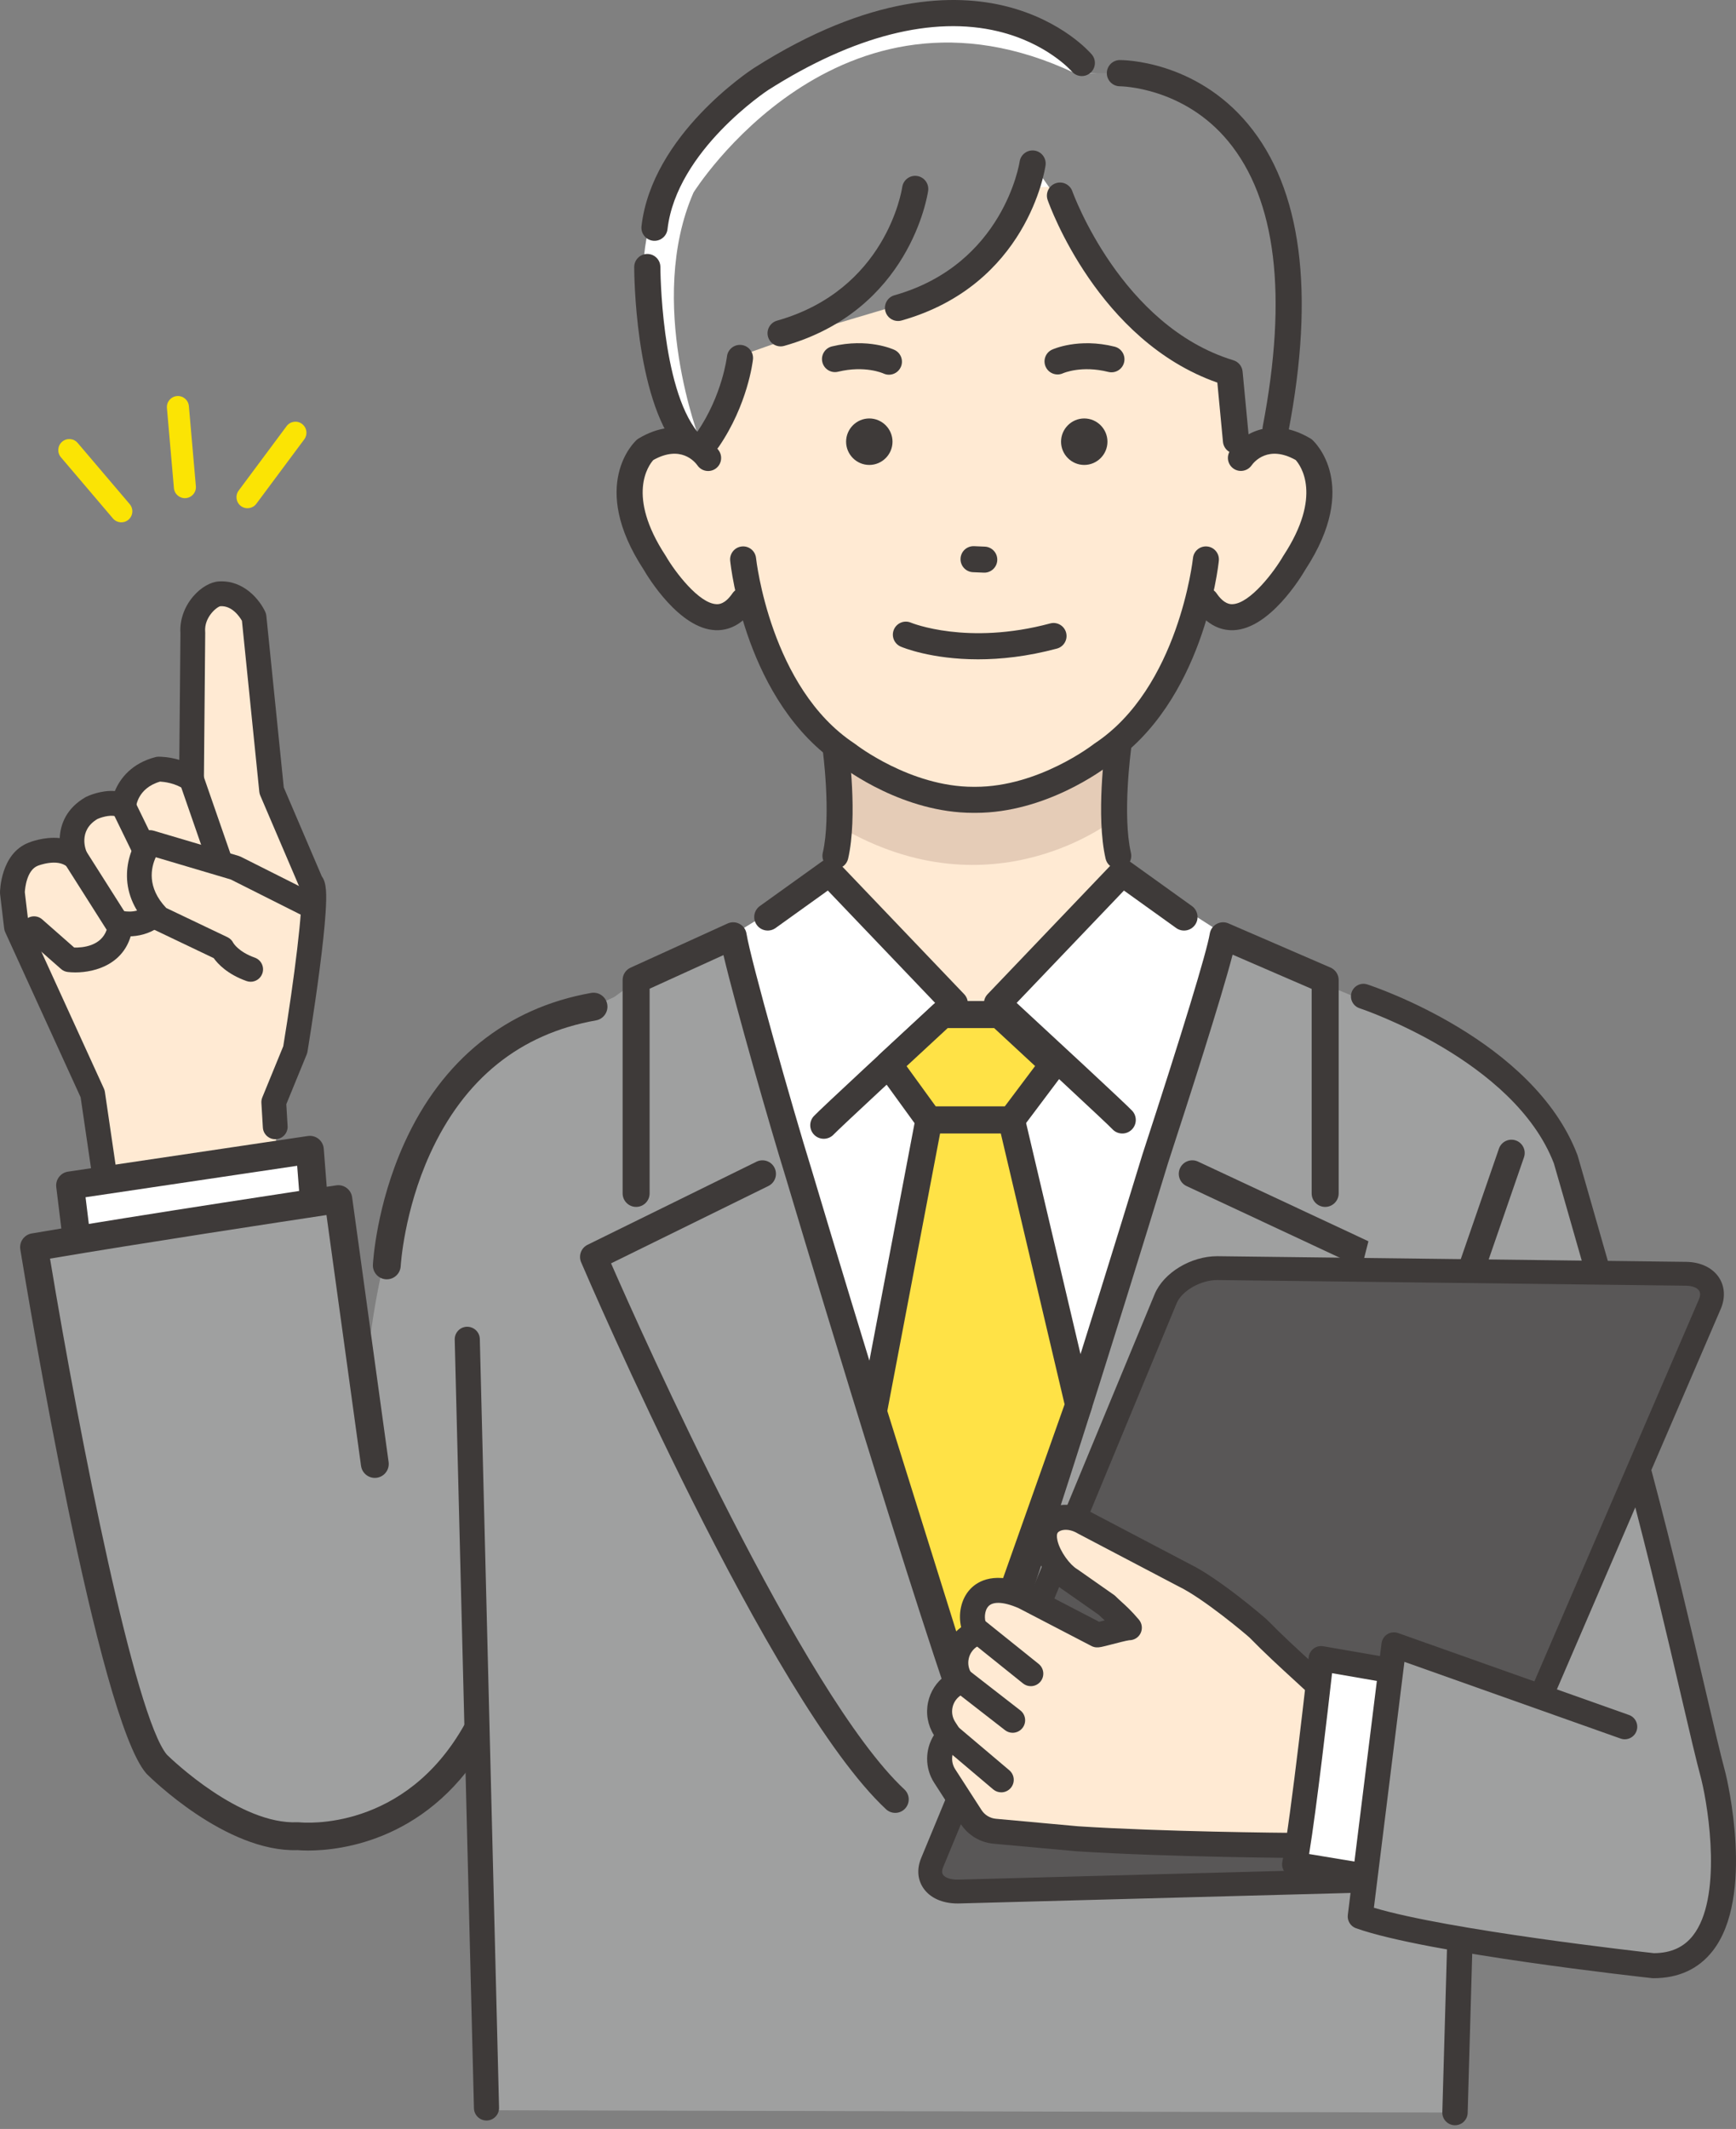 <svg width="385" height="472" viewBox="0 0 385 472" fill="none" xmlns="http://www.w3.org/2000/svg">
<rect x="0" y="0" width="385" height="472" fill="#808080" stroke="none"/>
<g clip-path="url(#clip0_52_1636)">
<path d="M151.84 96.577C151.84 96.577 119.966 42.926 174.376 15.117C174.376 15.117 209.109 -7.487 241.891 16.223C241.891 16.223 291.185 17.597 285.098 68.125L275.522 101.65L151.84 96.577Z" fill="white"/>
<path d="M66.949 195.92L61.232 172.378L56.334 136.813C56.334 136.813 53.822 131.342 48.718 131.646C46.396 131.784 42.372 135.613 42.764 140.302L42.487 171.072C39.196 168.768 35.173 170.516 35.173 170.516C27.725 172.424 27.43 178.828 27.43 178.828C24.758 177.033 20.341 179.122 20.341 179.122C13.561 183.029 16.741 190.118 16.741 190.118C13.12 186.934 7.322 189.398 7.322 189.398C2.791 191.171 2.747 197.906 2.747 197.906L3.649 205.514L20.543 242.485L26.518 267.773L61.265 253.632L60.537 241.394L64.73 234.536L68.835 205.358C68.835 205.358 69.262 197.162 66.949 195.92Z" fill="#FFEAD3"/>
<path d="M24.197 270.186C22.856 270.186 21.683 269.202 21.481 267.833L17.88 243.274L1.152 206.659C1.034 206.4 0.956 206.122 0.922 205.839L0.02 198.231C0.007 198.118 -1.43175e-05 198.003 0.001 197.888C0.004 197.538 0.129 189.259 6.325 186.836C6.476 186.771 9.678 185.44 13.245 185.811C13.383 182.674 14.779 179.156 18.972 176.739C19.037 176.702 19.102 176.668 19.169 176.636C19.596 176.433 22.463 175.14 25.476 175.383C26.655 172.503 29.308 169.181 34.493 167.852C34.702 167.799 34.916 167.769 35.132 167.767C35.453 167.763 37.39 167.765 39.765 168.471L40.018 140.398C39.817 137.516 40.857 134.529 42.886 132.182C44.565 130.24 46.685 129.014 48.556 128.902C54.065 128.578 57.608 132.998 58.832 135.666C58.959 135.941 59.039 136.235 59.069 136.538L62.932 174.573L71.372 194.302C72.417 195.679 72.48 198.139 72.211 202.323C72.007 205.491 71.55 209.795 70.857 215.113C69.683 224.114 68.204 233.077 68.189 233.167C68.156 233.372 68.099 233.571 68.02 233.762L63.495 244.81L63.782 249.653C63.873 251.171 62.718 252.474 61.202 252.564C59.693 252.659 58.385 251.498 58.296 249.981L57.97 244.512C57.946 244.099 58.015 243.686 58.171 243.303L62.817 231.963C65.236 217.268 67.32 200.732 66.782 197.417C66.682 197.27 66.596 197.113 66.524 196.947L57.715 176.355C57.605 176.099 57.534 175.827 57.507 175.549L53.656 137.631C53.123 136.714 51.465 134.245 48.882 134.399C48.087 134.528 45.233 136.853 45.504 140.078C45.511 140.163 45.514 140.248 45.513 140.333L45.221 172.79C45.211 173.811 44.638 174.743 43.731 175.212C42.823 175.679 41.733 175.605 40.898 175.02C38.86 173.594 36.357 173.333 35.503 173.284C30.428 174.766 30.177 178.918 30.176 178.96C30.13 179.952 29.555 180.844 28.668 181.29C27.782 181.738 26.724 181.672 25.901 181.119C25.042 180.543 22.897 181.005 21.606 181.576C17.247 184.175 19.029 188.507 19.248 188.996C19.777 190.177 19.414 191.568 18.374 192.337C17.335 193.107 15.9 193.045 14.929 192.192C12.706 190.236 8.428 191.925 8.386 191.942C5.907 192.913 5.549 196.992 5.503 197.801L6.33 204.766L23.044 241.345C23.152 241.582 23.225 241.833 23.264 242.091L26.922 267.038C27.142 268.542 26.103 269.94 24.602 270.161C24.467 270.181 24.332 270.19 24.2 270.19L24.197 270.186ZM67.745 198.281L67.75 198.283L67.745 198.281Z" fill="#3E3A39"/>
<path d="M16.698 215.591C16.094 215.591 15.531 215.557 15.027 215.498C14.474 215.433 13.954 215.201 13.535 214.833L5.736 207.974C4.596 206.972 4.483 205.232 5.485 204.09C6.488 202.949 8.223 202.835 9.363 203.839L16.46 210.08C18.262 210.121 22.388 209.802 23.659 206.15L14.424 191.596C13.611 190.313 13.989 188.613 15.27 187.796C16.55 186.98 18.248 187.359 19.063 188.643L28.934 204.2C29.306 204.785 29.443 205.488 29.319 206.17C27.95 213.69 21.201 215.593 16.7 215.593L16.698 215.591Z" fill="#3E3A39"/>
<path d="M28.531 207.599C27.843 207.599 27.185 207.54 26.577 207.433C25.084 207.167 24.086 205.739 24.351 204.243C24.615 202.753 26.034 201.758 27.518 202.01C28.741 202.206 32.626 202.471 33.842 198.266L24.961 180.035C24.295 178.668 24.862 177.021 26.225 176.355C27.589 175.688 29.234 176.256 29.899 177.621L39.206 196.726C39.463 197.254 39.544 197.849 39.441 198.427C38.184 205.336 32.794 207.598 28.531 207.598V207.599Z" fill="#3E3A39"/>
<path d="M41.709 201.117C39.478 201.117 37.711 200.635 37.378 200.538C35.921 200.114 35.082 198.587 35.506 197.128C35.928 195.671 37.449 194.833 38.9 195.25C39.934 195.54 43.024 196.041 44.896 194.868C45.646 194.4 46.159 193.663 46.455 192.625L39.876 173.662C39.378 172.226 40.136 170.658 41.569 170.159C43.004 169.662 44.569 170.421 45.066 171.855L51.904 191.563C52.059 192.012 52.096 192.492 52.011 192.96C51.478 195.889 50.013 198.17 47.773 199.558C45.814 200.772 43.596 201.117 41.709 201.117Z" fill="#3E3A39"/>
<path d="M66.577 199.646L52.184 192.411L33.277 186.802C33.277 186.802 26.814 195.174 35.242 203.573L49.276 210.267C49.276 210.267 50.691 213.168 55.589 214.905L61.711 210.984L66.576 199.645L66.577 199.646Z" fill="#FFEAD3"/>
<path d="M55.59 217.66C55.285 217.66 54.975 217.609 54.672 217.502C50.462 216.008 48.319 213.712 47.389 212.418L34.061 206.06C33.781 205.926 33.525 205.746 33.304 205.526C25.279 197.527 28.355 188.681 31.104 185.12C31.799 184.221 32.973 183.843 34.059 184.165L52.966 189.773C53.122 189.819 53.273 189.879 53.418 189.953L69.957 198.267C71.313 198.948 71.862 200.602 71.181 201.961C70.501 203.32 68.849 203.868 67.493 203.186L51.17 194.982L34.547 190.051C33.501 192.325 32.497 196.701 36.865 201.3L50.458 207.786C51.019 208.053 51.472 208.503 51.746 209.062C51.76 209.083 52.871 211.023 56.507 212.314C57.937 212.822 58.686 214.395 58.179 215.827C57.781 216.956 56.721 217.661 55.589 217.661L55.59 217.66Z" fill="#3E3A39"/>
<path d="M17.719 280.545L15.542 262.818L68.725 254.916L70.317 275.363L17.719 280.545Z" fill="white"/>
<path d="M17.715 283.637C16.174 283.637 14.848 282.486 14.655 280.923L12.479 263.196C12.275 261.531 13.433 260.007 15.089 259.76L68.272 251.86C69.12 251.733 69.98 251.966 70.648 252.5C71.318 253.034 71.735 253.823 71.802 254.678L73.393 275.124C73.524 276.801 72.291 278.276 70.618 278.44L18.019 283.622C17.917 283.632 17.815 283.637 17.714 283.637H17.715ZM18.972 265.433L20.414 277.174L67.004 272.583L65.905 258.46L18.972 265.433Z" fill="#3E3A39"/>
<path d="M120.14 250.269L107.892 232.393C107.892 232.393 86.88 253.144 81.763 299.524L75.035 265.857C75.035 265.857 33.594 272.249 9.482 277.83C9.482 277.83 24.328 379.127 34.758 391.139C34.758 391.139 51.343 407.739 66.093 407.091C66.093 407.091 92.579 403.606 104.609 389.2L111.819 296.976L120.14 250.269Z" fill="#9FA0A0"/>
<path d="M29.137 114.358C28.993 114.68 28.776 114.976 28.491 115.221C27.463 116.097 25.921 115.973 25.047 114.944L13.509 101.379C12.633 100.35 12.757 98.808 13.784 97.928C14.812 97.052 16.354 97.175 17.228 98.204L28.766 111.77C29.398 112.513 29.51 113.524 29.137 114.358Z" fill="#FBE404"/>
<path d="M43.236 108.998C42.886 109.782 42.132 110.359 41.217 110.438C39.873 110.556 38.688 109.56 38.571 108.214L37.021 90.461C36.902 89.114 37.897 87.926 39.242 87.809C40.587 87.691 41.772 88.687 41.888 90.033L43.439 107.786C43.477 108.216 43.4 108.631 43.236 108.998Z" fill="#FBE404"/>
<path d="M67.751 96.938C67.679 97.1 67.588 97.254 67.479 97.403L56.848 111.693C56.041 112.776 54.511 113 53.428 112.192C52.347 111.384 52.123 109.852 52.928 108.767L63.559 94.478C64.366 93.395 65.896 93.171 66.979 93.978C67.914 94.676 68.209 95.914 67.751 96.938Z" fill="#FBE404"/>
<path d="M68.332 410.275C67.206 410.275 66.405 410.222 66.006 410.187C50.123 410.707 33.289 394.039 32.576 393.326C32.525 393.275 32.475 393.222 32.428 393.167C21.731 380.848 6.234 287.604 4.503 277.012C4.23 275.336 5.356 273.754 7.026 273.465C31.128 269.319 74.146 262.864 74.577 262.799C75.392 262.679 76.223 262.886 76.883 263.381C77.544 263.876 77.979 264.615 78.091 265.434L86.184 324.143C86.418 325.834 85.238 327.394 83.549 327.628C81.863 327.862 80.303 326.681 80.07 324.988L72.403 269.379C62.584 270.863 31.546 275.584 11.092 279.044C17.867 319.858 29.95 380.583 37.014 389.028C38.222 390.207 53.22 404.571 65.954 404.002C66.11 403.994 66.268 404 66.425 404.017C67.363 404.114 89.78 406.134 103.1 382.197C103.93 380.706 105.81 380.171 107.299 381.002C108.788 381.834 109.322 383.716 108.492 385.208C95.742 408.121 75.49 410.275 68.33 410.275H68.332Z" fill="#3E3A39"/>
<path d="M211.15 223.264L184.628 192.547L186.203 155.644H247.539L248.07 194.816L221.643 223.111L211.15 223.264Z" fill="#FFEAD3"/>
<path d="M340.152 296.826L326.748 231.808L267.88 207.61L239.817 304.75L238.101 310.375L214.936 340.604L193.084 312.257L162.731 207.61L141.213 217.418L136.21 221.046L108.248 234.095L102.236 291.468L104.2 368.541L106.165 467.857L322.679 468.364L326.058 350.257L340.152 296.826Z" fill="#9FA0A0"/>
<path d="M291.151 102.604C284.415 94.076 275.056 99.571 275.056 99.571L275.21 56.014L248.722 41.472H183.374L156.886 56.014L157.046 101.539C157.046 101.539 148.411 93.011 141.675 101.539C141.675 101.539 132.805 120.322 157.967 137.755C157.967 137.755 164.864 136.113 166.55 133.133C166.55 133.133 178.669 179.463 216.047 177.433C253.424 179.463 266.076 133.901 266.076 133.901C267.763 136.88 274.134 137.755 274.134 137.755C301.568 120.511 291.15 102.603 291.15 102.603L291.151 102.604Z" fill="#FFEAD3"/>
<path d="M187.644 167.748C187.644 167.748 223.862 189.246 247.076 165.236L247.185 181.58C247.185 181.58 220.307 203.308 186.205 183.273L187.644 167.747V167.748Z" fill="#E5CCB7"/>
<path d="M216.372 180.214C216.191 180.214 216.01 180.214 215.83 180.214C200.395 180.216 187.608 170.659 186.231 169.593C165.374 155.758 162.068 125.599 161.937 124.32C161.774 122.734 162.928 121.316 164.511 121.155C166.098 120.988 167.51 122.147 167.672 123.733C167.702 124.017 170.862 152.553 189.497 164.836C189.566 164.882 189.635 164.93 189.7 164.982C189.817 165.076 201.879 174.442 215.874 174.442C216.023 174.442 216.177 174.442 216.328 174.442C230.365 174.442 242.426 165.074 242.547 164.98C242.61 164.93 242.679 164.881 242.747 164.836C261.381 152.553 264.541 124.017 264.571 123.73C264.735 122.145 266.15 120.995 267.734 121.156C269.316 121.319 270.467 122.735 270.306 124.32C270.175 125.599 266.867 155.758 246.013 169.593C244.635 170.658 231.844 180.214 216.372 180.214Z" fill="#3E3A39"/>
<path d="M159.011 139.723C158.893 139.723 158.777 139.72 158.665 139.716C150.661 139.396 143.717 127.96 142.755 126.306C130.463 107.52 140.749 97.93 141.194 97.531C141.337 97.403 141.491 97.29 141.655 97.193C150.66 91.874 157.221 96.651 159.434 99.921C160.326 101.241 159.981 103.035 158.664 103.93C157.354 104.819 155.573 104.483 154.676 103.181C154.095 102.365 150.961 98.589 144.889 101.99C143.884 103.107 138.817 109.8 147.617 123.202C147.647 123.25 147.677 123.297 147.704 123.345C149.667 126.737 154.987 133.794 158.897 133.947C159.351 133.967 160.736 134.02 162.432 131.555C163.336 130.243 165.13 129.911 166.441 130.817C167.751 131.722 168.082 133.519 167.178 134.832C164.429 138.826 161.28 139.723 159.012 139.723H159.011Z" fill="#3E3A39"/>
<path d="M234.542 83.019C233.441 83.019 232.391 82.392 231.909 81.328C231.255 79.885 231.873 78.19 233.309 77.523C233.545 77.413 239.19 74.858 247.192 76.856C248.737 77.242 249.677 78.809 249.291 80.355C248.907 81.903 247.343 82.843 245.798 82.457C239.87 80.975 235.88 82.695 235.712 82.769C235.332 82.938 234.933 83.019 234.542 83.019Z" fill="#3E3A39"/>
<path d="M197.146 83.077C196.739 83.077 196.326 82.989 195.932 82.807C195.731 82.716 191.769 80.99 185.853 82.415C184.307 82.792 182.75 81.835 182.376 80.285C182.003 78.734 182.956 77.175 184.503 76.802C192.524 74.865 198.146 77.468 198.381 77.579C199.82 78.262 200.433 79.984 199.752 81.424C199.259 82.466 198.225 83.077 197.146 83.077Z" fill="#3E3A39"/>
<path d="M240.458 103.081C237.629 103.081 235.313 100.761 235.313 97.927C235.313 95.093 237.629 92.773 240.458 92.773C243.288 92.773 245.604 95.093 245.604 97.927C245.604 100.761 243.288 103.081 240.458 103.081Z" fill="#3E3A39"/>
<path d="M192.789 103.081C189.959 103.081 187.643 100.761 187.643 97.927C187.643 95.093 189.959 92.773 192.789 92.773C195.619 92.773 197.935 95.093 197.935 97.927C197.935 100.761 195.619 103.081 192.789 103.081Z" fill="#3E3A39"/>
<path d="M185.28 192.622C185.066 192.622 184.846 192.597 184.628 192.547C183.078 192.188 182.111 190.637 182.469 189.084C184.409 180.688 182.442 166.155 182.423 166.009C182.205 164.43 183.308 162.973 184.884 162.756C186.466 162.539 187.916 163.64 188.133 165.219C188.221 165.857 190.266 180.95 188.087 190.386C187.778 191.72 186.591 192.622 185.28 192.622Z" fill="#3E3A39"/>
<path d="M248 192.623C246.689 192.623 245.503 191.72 245.195 190.386C243.015 180.949 245.06 165.857 245.149 165.218C245.367 163.639 246.818 162.538 248.397 162.755C249.975 162.973 251.076 164.431 250.858 166.01C250.838 166.155 248.871 180.688 250.812 189.083C251.171 190.636 250.205 192.187 248.653 192.546C248.435 192.597 248.216 192.621 248.001 192.621L248 192.623Z" fill="#3E3A39"/>
<path d="M107.891 470.129C106.385 470.129 105.147 468.925 105.109 467.41L100.844 297.001C100.806 295.463 102.021 294.182 103.559 294.145C105.107 294.134 106.373 295.323 106.412 296.862L110.677 467.271C110.716 468.81 109.5 470.09 107.963 470.129C107.939 470.129 107.914 470.129 107.891 470.129Z" fill="#3E3A39"/>
<path d="M218.29 126.963C218.248 126.963 218.206 126.963 218.165 126.96L215.779 126.858C214.189 126.789 212.955 125.442 213.024 123.85C213.092 122.258 214.418 121.034 216.027 121.09L218.412 121.192C220.003 121.261 221.236 122.607 221.168 124.2C221.101 125.751 219.825 126.963 218.29 126.963Z" fill="#3E3A39"/>
<path d="M216.911 146.177C206.51 146.177 200.15 143.527 199.765 143.361C198.301 142.734 197.622 141.038 198.247 139.572C198.872 138.111 200.559 137.427 202.021 138.049C202.144 138.1 214.52 143.156 232.903 138.218C234.443 137.806 236.021 138.719 236.433 140.259C236.846 141.799 235.933 143.382 234.395 143.795C227.785 145.57 221.886 146.177 216.911 146.177Z" fill="#3E3A39"/>
<path d="M85.786 283.634C85.732 283.634 85.676 283.633 85.622 283.63C83.921 283.54 82.614 282.09 82.701 280.385C82.728 279.854 83.442 267.22 89.66 253.463C98.016 234.982 112.342 223.46 131.092 220.138C132.773 219.84 134.373 220.962 134.669 222.644C134.965 224.325 133.846 225.929 132.167 226.226C115.337 229.206 102.955 239.17 95.362 255.839C89.573 268.549 88.872 280.585 88.865 280.704C88.776 282.353 87.414 283.632 85.785 283.632L85.786 283.634Z" fill="#3E3A39"/>
<path d="M229.001 36.26C229.001 36.26 227.492 66.524 197.201 68.259L178.286 73.888L165.373 78.446L158.64 98.576L155.24 97.683C155.24 97.683 143.213 66.887 153.811 42.666C153.811 42.666 185.851 -8.615 238.383 16.224H247.007C247.007 16.224 287.09 16.689 285.76 69.232L283.788 97.474L272.309 98.299L274.213 82.63C274.213 82.63 245.207 71.438 236.681 47.251L229.001 36.262V36.26Z" fill="#898989"/>
<path d="M199.155 71.168C197.887 71.168 196.724 70.331 196.363 69.049C195.928 67.505 196.825 65.897 198.367 65.462C222.582 58.619 226.094 36.072 226.127 35.846C226.356 34.256 227.829 33.155 229.415 33.382C231.002 33.611 232.103 35.085 231.874 36.675C231.719 37.754 227.75 63.2 199.945 71.057C199.681 71.132 199.416 71.168 199.155 71.168Z" fill="#3E3A39"/>
<path d="M173.12 76.797C171.852 76.797 170.689 75.959 170.328 74.678C169.893 73.133 170.79 71.526 172.332 71.09C196.424 64.282 199.954 42.395 200.094 41.467C200.329 39.882 201.804 38.779 203.387 39.017C204.97 39.249 206.067 40.718 205.839 42.304C205.684 43.384 201.714 68.83 173.91 76.687C173.646 76.761 173.381 76.797 173.12 76.797Z" fill="#3E3A39"/>
<path d="M274.107 100.59C272.627 100.59 271.363 99.463 271.221 97.958L269.975 84.827C243.565 75.574 232.797 45.638 232.341 44.34C231.81 42.825 232.605 41.166 234.118 40.633C235.633 40.1 237.288 40.898 237.82 42.413C237.962 42.814 248.653 72.298 273.532 79.874C274.658 80.216 275.467 81.207 275.577 82.381L277.002 97.409C277.153 99.008 275.982 100.426 274.386 100.579C274.293 100.588 274.201 100.592 274.109 100.592L274.107 100.59Z" fill="#3E3A39"/>
<path d="M156.973 100.381C156.406 100.381 155.833 100.214 155.33 99.868C154.01 98.959 153.675 97.148 154.584 95.824C160.193 87.658 161.21 79.133 161.22 79.048C161.399 77.455 162.825 76.301 164.425 76.481C166.016 76.659 167.164 78.089 166.991 79.683C166.947 80.087 165.84 89.697 159.368 99.119C158.805 99.939 157.897 100.381 156.973 100.381Z" fill="#3E3A39"/>
<path d="M145.155 53.39C145.044 53.39 144.931 53.384 144.817 53.371C143.224 53.187 142.083 51.744 142.267 50.148C144.599 29.948 166.299 15.67 167.221 15.073C193.032 -1.356 211.881 -1.428 223.154 1.401C235.668 4.542 241.877 11.777 242.135 12.082C243.169 13.31 243.015 15.145 241.788 16.179C240.566 17.213 238.742 17.06 237.706 15.843C237.653 15.78 232.216 9.561 221.371 6.95C206.862 3.456 189.223 7.957 170.356 19.967C170.174 20.085 150.05 33.36 148.035 50.816C147.864 52.298 146.61 53.39 145.155 53.39Z" fill="#3E3A39"/>
<path d="M282.899 97.996C282.717 97.996 282.533 97.978 282.349 97.943C280.775 97.64 279.743 96.117 280.044 94.54C285.608 65.483 283.033 44.214 272.391 31.324C262.433 19.261 248.514 19.13 248.375 19.13C246.776 19.13 245.472 17.836 245.466 16.235C245.46 14.632 246.744 13.327 248.344 13.316C249.067 13.314 265.023 13.366 276.784 27.517C288.653 41.799 291.668 64.718 285.747 95.635C285.48 97.028 284.263 97.996 282.899 97.996Z" fill="#3E3A39"/>
<path d="M152.505 100.591C151.663 100.591 150.829 100.226 150.254 99.522C140.76 87.872 140.652 60.376 140.652 59.21C140.652 57.605 141.951 56.304 143.553 56.303C145.156 56.303 146.455 57.604 146.456 59.209C146.456 59.474 146.564 85.798 154.752 95.845C155.766 97.088 155.58 98.92 154.339 99.936C153.8 100.376 153.15 100.591 152.505 100.591Z" fill="#3E3A39"/>
<path d="M161.923 207.61L184.628 193.664L211.15 224.928L220.121 224.336L248.652 192.547L272.161 207.61L216.121 383.158L161.923 207.61Z" fill="white"/>
<path d="M182.686 252.474C181.963 252.474 181.238 252.214 180.665 251.687C179.453 250.571 179.359 248.694 180.466 247.473C181.72 246.089 200.017 229.157 207.385 222.346L183.591 197.437L172.004 205.748C170.66 206.713 168.79 206.402 167.827 205.056C166.865 203.709 167.174 201.835 168.518 200.872L182.216 191.047C183.427 190.18 185.092 190.334 186.122 191.412L213.82 220.407C214.375 220.988 214.675 221.77 214.65 222.574C214.625 223.378 214.278 224.139 213.686 224.686C202.732 234.802 186.025 250.295 184.893 251.513C184.302 252.15 183.494 252.474 182.686 252.474Z" fill="#3E3A39"/>
<path d="M215.311 384.95C214.076 384.95 212.918 384.177 212.486 382.942C199.587 346.103 174.528 261.947 174.275 261.101C170.739 249.716 163.057 222.818 160.442 211.749L144.07 219.2V264.578C144.07 266.234 142.729 267.577 141.076 267.577C139.423 267.577 138.082 266.234 138.082 264.578V217.269C138.082 216.093 138.769 215.025 139.838 214.539L161.358 204.744C162.21 204.356 163.193 204.388 164.016 204.832C164.839 205.276 165.408 206.079 165.555 207.004C166.465 212.759 175.607 245.187 180.006 259.352C180.268 260.231 205.286 344.252 218.139 380.955C218.686 382.517 217.865 384.229 216.304 384.777C215.976 384.893 215.643 384.947 215.314 384.947L215.311 384.95Z" fill="#3E3A39"/>
<path d="M198.537 401.923C197.807 401.923 197.075 401.657 196.498 401.12C170.749 377.13 130.575 283.808 128.878 279.847C128.25 278.38 128.878 276.677 130.31 275.973L167.773 257.555C169.258 256.825 171.052 257.439 171.78 258.926C172.509 260.412 171.896 262.21 170.412 262.94L135.517 280.095C142.324 295.638 178.075 375.765 200.577 396.73C201.787 397.858 201.856 399.756 200.73 400.969C200.14 401.604 199.339 401.926 198.537 401.926V401.923Z" fill="#3E3A39"/>
<path d="M248.893 251.302C248.078 251.302 247.267 250.972 246.676 250.32C245.566 249.123 229.615 234.335 219.165 224.687C218.574 224.141 218.226 223.381 218.201 222.575C218.177 221.77 218.475 220.989 219.031 220.408L246.73 191.413C247.761 190.334 249.426 190.179 250.637 191.049L264.333 200.873C265.677 201.837 265.988 203.711 265.025 205.057C264.062 206.403 262.19 206.713 260.848 205.749L249.262 197.44L225.467 222.349C232.564 228.905 249.861 244.91 251.111 246.288C252.223 247.514 252.132 249.41 250.907 250.524C250.334 251.046 249.613 251.303 248.895 251.303L248.893 251.302Z" fill="#3E3A39"/>
<path d="M215.781 384.951C215.436 384.951 215.086 384.89 214.744 384.764C213.192 384.191 212.399 382.467 212.971 380.913C226.483 344.221 253.084 256.857 253.352 255.978C262.164 228.993 267.604 211.156 268.3 206.983C268.451 206.072 269.012 205.283 269.821 204.843C270.631 204.4 271.597 204.357 272.441 204.723L295.074 214.518C296.171 214.993 296.881 216.075 296.881 217.271V264.58C296.881 266.236 295.54 267.579 293.887 267.579C292.234 267.579 290.893 266.236 290.893 264.58V219.242L273.362 211.656C270.796 221.52 263.559 244.011 259.061 257.785C258.813 258.607 232.16 346.136 218.588 382.989C218.142 384.201 216.997 384.952 215.779 384.952L215.781 384.951Z" fill="#3E3A39"/>
<path d="M233.453 401.923C232.626 401.923 231.801 401.581 231.209 400.911C230.114 399.671 230.23 397.776 231.469 396.677C255.1 375.743 292.612 295.855 299.861 280.122L263.154 262.963C261.656 262.263 261.007 260.479 261.707 258.978C262.405 257.477 264.189 256.83 265.687 257.529L305.087 275.947C306.573 276.641 307.225 278.402 306.551 279.898C304.764 283.859 262.512 377.186 235.435 401.171C234.866 401.675 234.16 401.923 233.453 401.923Z" fill="#3E3A39"/>
<path d="M197.074 235.983L209.009 224.928H221.642L233.578 235.983L224.325 248.301H206.008L197.074 235.983Z" fill="#FFE246"/>
<path d="M224.325 251.3H206.008C205.049 251.3 204.149 250.841 203.585 250.064L194.652 237.745C193.76 236.516 193.928 234.813 195.041 233.782L206.974 222.727C207.527 222.214 208.254 221.93 209.007 221.93H221.642C222.395 221.93 223.122 222.214 223.675 222.727L235.61 233.782C236.738 234.827 236.893 236.557 235.97 237.786L226.716 250.105C226.151 250.857 225.264 251.301 224.323 251.301L224.325 251.3ZM207.533 245.302H222.829L229.559 236.344L220.47 227.927H210.18L201.059 236.375L207.533 245.302Z" fill="#3E3A39"/>
<path d="M206.008 248.301L193.702 312.991L214.807 380.467L239.217 311.521L224.324 248.301H206.008Z" fill="#FFE246"/>
<path d="M214.808 383.465C214.789 383.465 214.77 383.465 214.751 383.465C213.464 383.442 212.335 382.595 211.95 381.363L190.844 313.889C190.697 313.418 190.669 312.917 190.761 312.431L203.066 247.74C203.335 246.327 204.571 245.303 206.008 245.303H224.324C225.713 245.303 226.92 246.259 227.238 247.613L242.13 310.833C242.262 311.394 242.231 311.981 242.038 312.524L217.628 381.47C217.204 382.667 216.073 383.467 214.807 383.467L214.808 383.465ZM196.784 312.813L214.982 370.997L236.099 311.351L221.953 251.301H208.484L196.784 312.813Z" fill="#3E3A39"/>
<path d="M273.232 139.723C270.962 139.723 267.815 138.828 265.065 134.832C264.162 133.52 264.491 131.722 265.802 130.817C267.112 129.911 268.906 130.242 269.811 131.555C271.508 134.019 272.895 133.964 273.345 133.947C277.255 133.793 282.575 126.737 284.541 123.343C284.568 123.296 284.597 123.248 284.628 123.202C293.382 109.867 288.412 103.174 287.346 101.985C281.268 98.588 278.138 102.378 277.565 103.185C276.649 104.473 274.858 104.798 273.563 103.896C272.266 102.994 271.925 101.229 272.811 99.921C275.022 96.651 281.584 91.874 290.589 97.193C290.754 97.29 290.908 97.403 291.05 97.531C291.494 97.93 301.78 107.52 289.487 126.306C288.524 127.959 281.58 139.394 273.577 139.716C273.465 139.72 273.349 139.723 273.232 139.723Z" fill="#3E3A39"/>
<path d="M322.681 471.18C322.654 471.18 322.625 471.18 322.598 471.179C321.045 471.134 319.824 469.839 319.869 468.284L325.017 288.352C325.061 286.796 326.371 285.569 327.908 285.618C329.461 285.662 330.682 286.958 330.638 288.513L325.49 468.445C325.446 469.972 324.196 471.18 322.681 471.18Z" fill="#3E3A39"/>
<path d="M315.849 226.62L299.298 291.627L321.36 368.947L379.68 389.725L363.047 312.739C363.047 312.739 349.61 248.704 336.744 239.099L315.849 226.62Z" fill="#9FA0A0"/>
<path d="M314.978 348.686C314.921 348.686 314.863 348.685 314.805 348.681L265.017 345.733C263.6 345.649 262.454 344.543 262.318 343.126L260.526 324.434C260.446 323.588 260.739 322.75 261.332 322.142C261.925 321.535 262.753 321.225 263.602 321.28L318.382 325.225C319.969 325.34 321.163 326.721 321.049 328.311C321.035 328.519 320.997 328.721 320.942 328.913C321.068 329.346 321.095 329.814 321.001 330.287L317.802 346.364C317.532 347.721 316.343 348.686 314.978 348.686ZM267.821 340.115L312.641 342.769L315.028 330.771L266.591 327.282L267.821 340.115Z" fill="#3E3A39"/>
<path d="M326.71 283.134C326.391 283.134 326.067 283.082 325.749 282.971C324.216 282.44 323.404 280.764 323.934 279.229L332.426 254.659C332.957 253.124 334.628 252.31 336.163 252.841C337.696 253.373 338.508 255.049 337.977 256.584L329.485 281.154C329.066 282.37 327.927 283.134 326.71 283.134Z" fill="#3E3A39"/>
<path d="M316.236 416.579L212.657 419.362C207.866 419.49 205.206 416.62 206.728 412.946L258.507 287.939C260.084 284.131 265.268 281.09 270.072 281.148L373.896 282.401C378.409 282.456 380.773 285.482 379.189 289.159L327.153 409.933C325.623 413.484 320.74 416.459 316.236 416.579Z" fill="#595757"/>
<path d="M212.355 422.01C209.017 422.01 206.273 420.788 204.79 418.626C203.475 416.711 203.298 414.334 204.291 411.935L256.069 286.928C258.036 282.181 264.103 278.507 269.936 278.507C269.993 278.507 270.049 278.507 270.104 278.507L373.928 279.76C377.159 279.799 379.828 281.081 381.253 283.279C382.53 285.25 382.661 287.775 381.612 290.208L329.578 410.982C327.65 415.456 321.823 419.076 316.309 419.224L212.73 422.006C212.605 422.01 212.481 422.011 212.358 422.011L212.355 422.01ZM269.939 283.792C266.275 283.792 262.092 286.184 260.943 288.954L209.166 413.96C208.872 414.669 208.864 415.231 209.139 415.631C209.523 416.192 210.622 416.77 212.586 416.72L316.165 413.938C319.607 413.846 323.609 411.485 324.728 408.887L376.764 288.113C377.006 287.552 377.212 286.757 376.823 286.156C376.384 285.478 375.277 285.062 373.862 285.046L270.038 283.793C270.005 283.793 269.971 283.793 269.936 283.793L269.939 283.792Z" fill="#3E3A39"/>
<path d="M354.148 283.923C352.942 283.923 351.832 283.128 351.484 281.908C347.684 268.552 344.932 259.048 344.607 257.923C335.778 234.977 301.86 223.643 301.518 223.532C300.064 223.056 299.269 221.49 299.743 220.032C300.217 218.576 301.78 217.78 303.236 218.254C304.737 218.744 340.112 230.542 349.825 256.049C349.853 256.12 349.876 256.192 349.897 256.264C349.926 256.362 352.779 266.207 356.814 280.385C357.233 281.859 356.38 283.394 354.909 283.815C354.655 283.887 354.399 283.923 354.148 283.923Z" fill="#3E3A39"/>
<path d="M299.298 381.39C297.013 376.998 287.616 369.848 279.077 361.109C278.716 360.74 268.747 352.193 262.526 349.191L240.435 337.594C237.099 335.595 233.55 336.28 232.208 338.357C230.096 341.625 234.101 348.258 237.436 350.256L245.46 355.878C246.835 357.265 248.269 358.269 250.461 360.879C249.502 360.8 243.841 362.512 243.33 362.465L227.136 354.048C216.214 349.191 214.537 357.735 216.215 361.109L215.803 362.365C215.594 362.472 215.389 362.589 215.189 362.719C211.924 364.832 210.986 369.194 213.095 372.464L213.268 372.733C212.694 372.919 212.131 373.174 211.599 373.518C208.334 375.63 207.397 379.993 209.505 383.263L210.532 384.855C208.156 387.146 207.649 390.871 209.505 393.75L215.345 402.805C216.52 404.626 218.464 405.804 220.619 406.001L238.855 407.664C259.631 409.005 289.003 409.158 289.003 409.158C296.22 406.234 299.297 381.391 299.297 381.391L299.298 381.39Z" fill="#FFEAD3"/>
<path d="M289.004 411.931H288.99C288.696 411.93 259.297 411.763 238.678 410.433L220.369 408.764C217.344 408.487 214.665 406.864 213.018 404.309L207.178 395.254C205.074 391.992 205.127 387.853 207.123 384.681C205.745 382.495 205.284 379.902 205.828 377.37C206.338 374.994 207.676 372.934 209.621 371.512C209.135 369.928 209.06 368.238 209.417 366.573C209.923 364.217 211.243 362.171 213.161 360.75C212.503 358.053 213.013 354.572 215.22 352.261C216.861 350.545 220.736 348.163 228.259 351.51C228.311 351.532 228.362 351.557 228.411 351.583L243.753 359.557C244.12 359.467 244.575 359.35 244.993 359.242C244.986 359.236 244.98 359.23 244.973 359.224C244.522 358.814 244.095 358.427 243.676 358.013L235.921 352.581C232.9 350.722 229.988 346.55 229.121 342.823C228.585 340.514 228.848 338.447 229.882 336.847C232.17 333.303 237.387 332.573 241.786 335.168L263.772 346.709C270.356 349.904 280.598 358.696 281.057 359.165C284.312 362.497 287.757 365.651 290.796 368.433C296.01 373.208 300.13 376.98 301.756 380.106C302.016 380.605 302.118 381.171 302.049 381.729C301.502 386.148 298.351 408.361 290.044 411.727C289.713 411.86 289.361 411.93 289.004 411.93V411.931ZM221.377 355.363C220.43 355.363 219.694 355.608 219.225 356.1C218.273 357.096 218.276 359.03 218.694 359.872C219.02 360.525 219.074 361.281 218.847 361.975L218.436 363.231C218.208 363.925 217.717 364.502 217.067 364.835C216.941 364.899 216.817 364.97 216.696 365.048C215.735 365.669 215.075 366.625 214.836 367.741C214.597 368.857 214.805 369.999 215.423 370.958L215.599 371.228C216.065 371.953 216.169 372.854 215.878 373.666C215.588 374.478 214.939 375.109 214.119 375.372C213.745 375.493 213.406 375.652 213.106 375.846C212.148 376.466 211.489 377.421 211.249 378.537C211.01 379.653 211.219 380.795 211.836 381.754L212.863 383.346C213.584 384.461 213.413 385.93 212.458 386.851C210.995 388.264 210.733 390.53 211.836 392.241L217.677 401.297C218.392 402.408 219.558 403.114 220.873 403.233L239.11 404.896C257.788 406.102 283.897 406.342 288.361 406.374C291.661 404.255 295.015 392.509 296.43 381.984C294.873 379.684 291.066 376.198 287.06 372.529C283.967 369.698 280.463 366.488 277.101 363.047C276.446 362.441 266.963 354.408 261.327 351.687C261.298 351.674 261.271 351.66 261.243 351.646L239.152 340.049C239.106 340.024 239.06 339.999 239.014 339.972C236.829 338.662 234.967 339.195 234.537 339.861C234.391 340.088 234.31 340.653 234.523 341.563C235.096 344.028 237.285 346.928 238.861 347.871C238.917 347.905 238.973 347.941 239.027 347.979L247.051 353.6C247.185 353.695 247.313 353.802 247.429 353.92C247.837 354.332 248.252 354.707 248.693 355.107C249.711 356.029 250.977 357.177 252.583 359.089C253.304 359.947 253.438 361.155 252.923 362.15C252.438 363.089 251.48 363.65 250.421 363.651C249.819 363.721 247.81 364.243 246.716 364.527C244.291 365.157 243.758 365.289 243.078 365.227C242.721 365.194 242.373 365.092 242.055 364.927L225.938 356.549C224.144 355.76 222.589 355.361 221.379 355.361L221.377 355.363ZM250.232 363.645C250.27 363.649 250.315 363.652 250.365 363.654C250.321 363.652 250.277 363.65 250.232 363.645Z" fill="#3E3A39"/>
<path d="M228.605 373.833C227.996 373.833 227.384 373.633 226.874 373.223L214.481 363.276C213.287 362.317 213.095 360.571 214.052 359.375C215.009 358.179 216.755 357.988 217.947 358.946L230.339 368.893C231.534 369.852 231.726 371.598 230.768 372.793C230.221 373.477 229.416 373.833 228.605 373.833Z" fill="#3E3A39"/>
<path d="M224.577 384.166C223.984 384.166 223.385 383.976 222.88 383.582L211.397 374.657C210.187 373.717 209.968 371.974 210.906 370.763C211.843 369.553 213.585 369.333 214.794 370.272L226.277 379.197C227.487 380.137 227.706 381.881 226.768 383.091C226.222 383.796 225.403 384.166 224.577 384.166Z" fill="#3E3A39"/>
<path d="M222.05 397.371C221.418 397.371 220.785 397.157 220.264 396.717L208.745 386.975C207.575 385.987 207.428 384.236 208.415 383.064C209.403 381.893 211.149 381.745 212.32 382.735L223.839 392.476C225.008 393.465 225.156 395.216 224.169 396.388C223.621 397.037 222.838 397.373 222.05 397.373V397.371Z" fill="#3E3A39"/>
<path d="M292.989 367.718C292.989 367.718 289.004 403.778 287.107 413.329L307.541 416.718C307.541 416.718 317.216 384.328 312.281 371.058L292.989 367.718Z" fill="white"/>
<path d="M307.543 419.493C307.393 419.493 307.241 419.48 307.089 419.455L286.655 416.066C285.915 415.943 285.255 415.525 284.829 414.907C284.402 414.29 284.244 413.525 284.39 412.786C286.242 403.462 290.197 367.771 290.237 367.412C290.321 366.651 290.716 365.959 291.327 365.499C291.936 365.038 292.715 364.854 293.463 364.982L312.755 368.322C313.727 368.49 314.535 369.163 314.88 370.089C320.078 384.071 310.603 416.155 310.197 417.513C309.841 418.703 308.749 419.493 307.544 419.493H307.543ZM290.327 411.049L305.558 413.575C308.238 403.837 312.698 383.531 310.142 373.503L295.416 370.953C294.515 378.945 291.987 400.926 290.327 411.049Z" fill="#3E3A39"/>
<path d="M372.717 369.128C380.938 400.07 377.012 382.742 380.014 393.887C380.014 393.887 390.287 435.805 366.674 435.805C366.674 435.805 317.227 430.402 301.661 424.889L311.873 363.83L361.74 382.847L372.717 369.128Z" fill="#9FA0A0"/>
<path d="M366.674 438.58C366.574 438.58 366.473 438.574 366.373 438.564C364.342 438.342 316.427 433.062 300.737 427.506C299.51 427.072 298.751 425.841 298.911 424.547L306.389 364.33C306.493 363.495 306.968 362.753 307.682 362.31C308.396 361.869 309.273 361.775 310.064 362.055L361.256 380.215C362.698 380.726 363.454 382.312 362.943 383.758C362.431 385.202 360.848 385.959 359.406 385.448L311.464 368.441L304.693 422.956C321.247 427.914 363.902 432.705 366.82 433.029C370.597 432.997 373.427 431.714 375.464 429.11C381.916 420.869 378.993 401.367 377.321 394.549C376.162 390.247 374.673 383.862 372.788 375.777C369.895 363.377 365.933 346.395 360.908 327.482C360.514 326.001 361.394 324.48 362.874 324.086C364.353 323.692 365.871 324.574 366.264 326.055C371.31 345.051 375.283 362.08 378.184 374.514C380.058 382.548 381.538 388.894 382.689 393.165C382.976 394.334 389.248 420.503 379.826 432.536C376.685 436.547 372.261 438.58 366.674 438.58Z" fill="#3E3A39"/>
</g>
<defs>
<clipPath id="clip0_52_1636">
<rect width="385" height="471.18" fill="white"/>
</clipPath>
</defs>
</svg>
